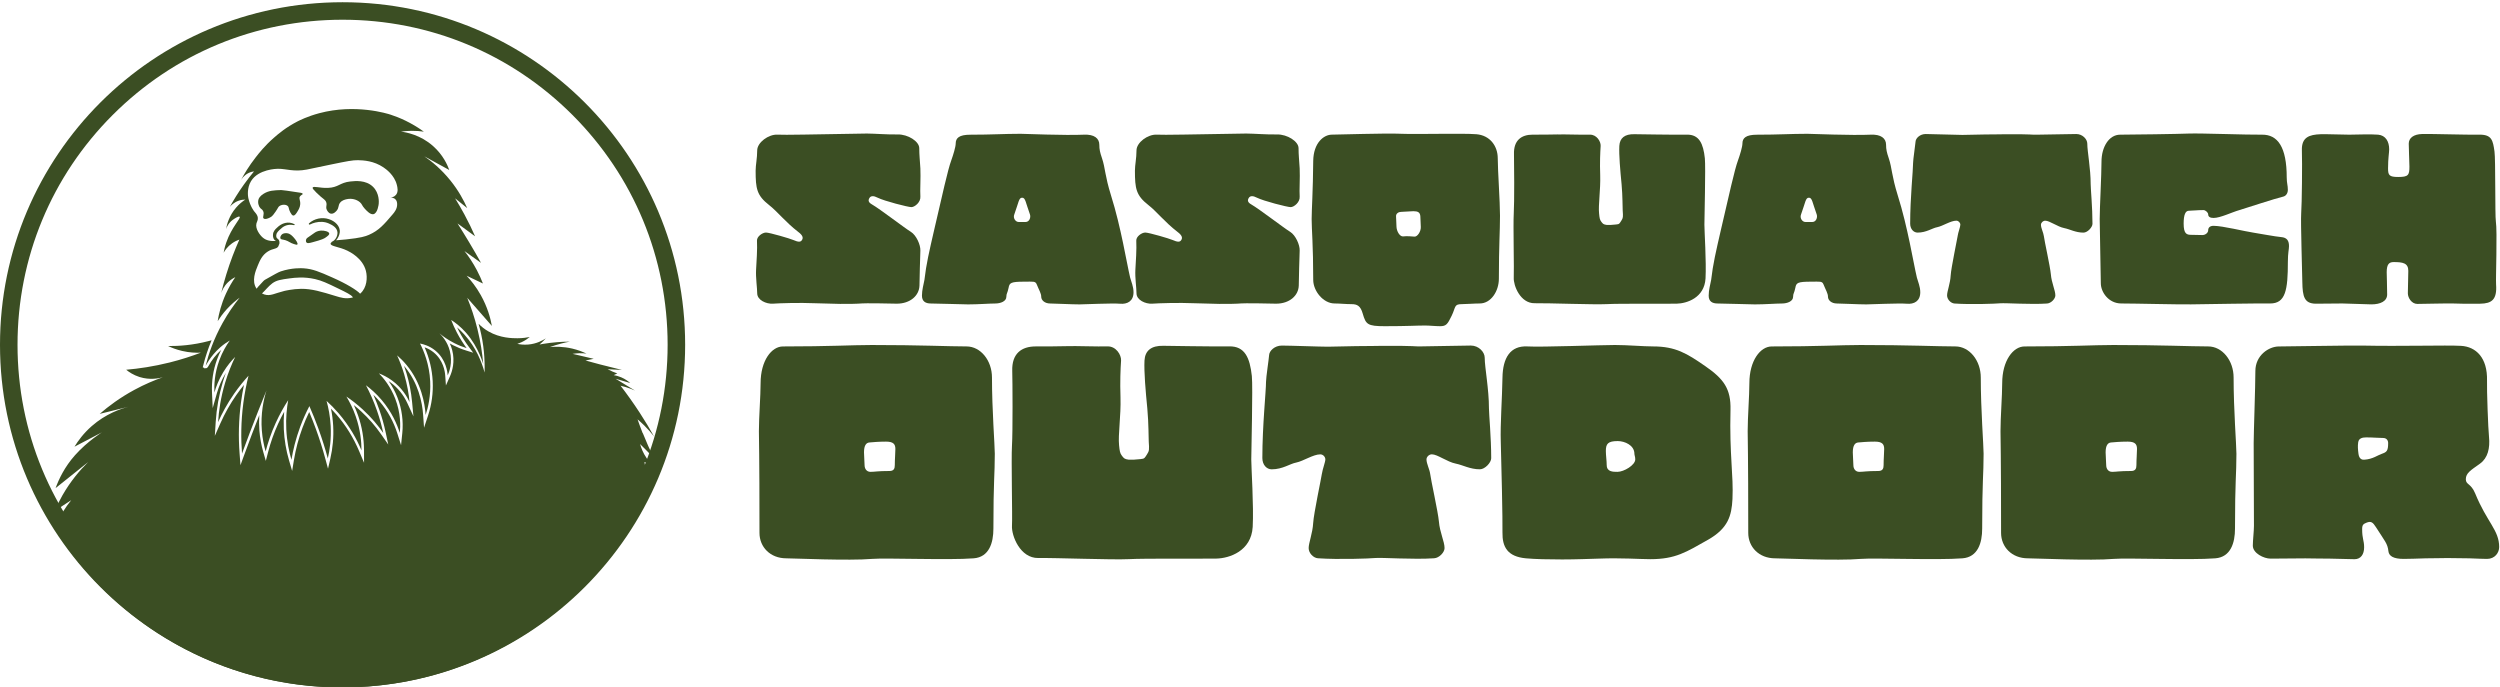 <svg viewBox="0 0 1000 274.74" version="1.1" xmlns="http://www.w3.org/2000/svg" id="Layer_1">
  
  <defs>
    <style>
      .st0 {
        fill: #3b4e23;
      }
    </style>
  </defs>
  <g>
    <path d="M346.99,53.42c2.7,0,8.1.45,12.07.36,4.14-.09,8.64,2.79,8.64,5.49s.27,4.95.45,8.1c.18,3.6-.18,9,0,11.25.18,2.25-2.25,4.23-3.6,4.23s-10.81-2.43-13.51-3.78c-1.53-.81-2.7-.81-3.24.09-.63.99-.45,1.8.99,2.61,3.15,1.8,13.06,9.45,15.58,10.98,2.16,1.35,3.87,5.22,3.78,7.47-.09,2.16-.36,12.16-.36,13.96-.09,4.05-3.69,7.29-9.09,7.29-3.6,0-11.25-.36-15.58,0-.63.09-3.69.09-7.11.09-3.51-.09-7.47-.18-10.17-.27-5.85-.27-14.41,0-16.66.18-2.7.18-6.3-1.44-6.3-4.14,0-2.07-.63-6.21-.45-9.45s.54-8.1.36-11.62c-.09-1.62,2.16-3.24,3.6-3.24s9.72,2.43,10.9,2.97c2.07.9,2.97.9,3.51,0,.45-.72.54-1.71-1.53-3.24-5.13-3.96-8.46-8.28-11.62-10.71-4.95-3.87-5.4-6.57-5.4-13.78,0-2.25.63-4.95.63-8.1s4.5-6.48,8.1-6.3c2.97.18,13.51-.09,36.02-.45Z" class="st0"></path>
    <path d="M407.95,53.51c1.8,0,18.01.72,25.66.36,4.05-.18,6.12,1.44,6.12,4.05,0,1.8.27,3.06,1.08,5.4,1.35,4.05,1.08,6.75,3.6,14.86,4.05,12.88,6.21,26.83,7.65,32.87.45,1.71,1.35,3.6,1.35,5.85,0,3.6-2.52,4.86-5.4,4.59-3.15-.27-14.41.27-16.21.27-3.15,0-9.9-.36-11.71-.36-2.25,0-3.6-1.35-3.6-2.7s-.9-2.7-1.8-4.95c-.54-1.35-1.35-1.08-4.95-1.08-5.4,0-5.94.45-6.3,2.43-.45,2.25-.9,2.25-.9,3.6,0,1.8-2.25,2.7-4.5,2.7s-6.75.36-10.8.36c-1.98,0-12.16-.36-14.86-.36-2.25,0-3.6-.9-3.6-3.15s.63-4.32.99-6.3c.72-6.3,1.89-11.25,3.96-20.26,3.15-13.51,5.4-23.86,6.75-27.46.81-2.25,1.8-5.49,1.8-6.84,0-2.16,1.35-3.51,5.85-3.51,8.55,0,13.51-.36,19.81-.36ZM410.2,88.8c1.62,0,2.16-1.89,1.8-2.97-1.8-4.95-1.8-6.75-3.15-6.75s-1.35,1.8-3.15,6.75c-.54,1.35.45,2.97,1.8,2.97h2.7Z" class="st0"></path>
    <path d="M498.71,53.42c2.7,0,8.1.45,12.07.36,4.14-.09,8.64,2.79,8.64,5.49s.27,4.95.45,8.1c.18,3.6-.18,9,0,11.25.18,2.25-2.25,4.23-3.6,4.23s-10.81-2.43-13.51-3.78c-1.53-.81-2.7-.81-3.24.09-.63.99-.45,1.8.99,2.61,3.15,1.8,13.06,9.45,15.58,10.98,2.16,1.35,3.87,5.22,3.78,7.47-.09,2.16-.36,12.16-.36,13.96-.09,4.05-3.69,7.29-9.09,7.29-3.6,0-11.25-.36-15.58,0-.63.09-3.69.09-7.11.09-3.51-.09-7.47-.18-10.17-.27-5.85-.27-14.41,0-16.66.18-2.7.18-6.3-1.44-6.3-4.14,0-2.07-.63-6.21-.45-9.45s.54-8.1.36-11.62c-.09-1.62,2.16-3.24,3.6-3.24s9.72,2.43,10.9,2.97c2.07.9,2.97.9,3.51,0,.45-.72.54-1.71-1.53-3.24-5.13-3.96-8.46-8.28-11.62-10.71-4.95-3.87-5.4-6.57-5.4-13.78,0-2.25.63-4.95.63-8.1s4.5-6.48,8.1-6.3c2.97.18,13.51-.09,36.02-.45Z" class="st0"></path>
    <path d="M560.3,53.51c6.84.27,24.4-.27,30.25.18,5.49.45,8.55,4.77,8.55,9.63s.9,17.2.9,22.96c0,6.3-.45,11.98-.45,25.21,0,4.95-3.15,9.9-7.65,9.9-2.25,0-5.4.27-7.2.27-3.15,0-2.34,1.17-4.05,4.68-1.62,3.33-2.16,4.14-4.59,4.14-1.89,0-4.23-.27-6.03-.27-3.6,0-6.84.27-16.12.27-6.93,0-7.56-.72-8.82-5.04-.9-3.15-2.25-3.78-4.5-3.78s-4.77-.27-6.75-.27c-4.5,0-8.55-4.95-8.55-9.45,0-13.96-.63-20.08-.63-24.31,0-3.69.54-11.25.63-23.23.09-7.29,4.23-10.54,7.47-10.54,3.06,0,21.16-.63,27.55-.36ZM568.14,86.55c-.09-1.62-.99-2.07-2.79-2.07-1.35,0-3.6.27-4.95.27-.9,0-2.07.63-1.98,1.8l.18,4.23c.09,1.8,1.35,3.96,2.7,3.78,1.26-.18,3.6,0,4.5.09,1.17.09,2.61-2.07,2.52-3.87l-.18-4.23Z" class="st0"></path>
    <path d="M623.15,53.78c2.7-.09,9.63.18,12.79.09,2.7-.09,4.41,2.7,4.32,4.5-.18,2.7-.36,6.75-.18,11.7.18,5.94-.81,11.98-.45,15.31.18,1.8.27,2.52.9,3.33.63.81.81,1.08,2.16,1.26q1.44.09,3.78-.18c1.35-.09,1.35-.45,2.07-1.53.72-1.08.72-1.53.54-4.05-.09-1.17,0-5.58-.45-10.54-.54-5.49-1.08-11.7-.9-15.31.18-3.15,2.16-4.77,6.03-4.68,1.71,0,14.77.27,20.98.18,4.95-.09,6.57,3.6,7.2,9.45.36,3.51-.18,23.86-.18,26.56s.81,14.86.45,21.52c-.45,7.74-7.47,9.99-11.53,10.08-4.86.09-23.05-.09-27.91.18-5.31.27-23.5-.45-28.9-.36-5.76.09-8.55-7.11-8.37-10.26.18-2.88-.27-21.16,0-25.57.27-4.14.18-20.8.09-23.77-.18-5.58,2.97-7.83,7.47-7.83,2.7,0,7.38,0,10.08-.09Z" class="st0"></path>
    <path d="M722.65,53.51c1.8,0,18.01.72,25.66.36,4.05-.18,6.12,1.44,6.12,4.05,0,1.8.27,3.06,1.08,5.4,1.35,4.05,1.08,6.75,3.6,14.86,4.05,12.88,6.21,26.83,7.65,32.87.45,1.71,1.35,3.6,1.35,5.85,0,3.6-2.52,4.86-5.4,4.59-3.15-.27-14.41.27-16.21.27-3.15,0-9.9-.36-11.71-.36-2.25,0-3.6-1.35-3.6-2.7s-.9-2.7-1.8-4.95c-.54-1.35-1.35-1.08-4.95-1.08-5.4,0-5.94.45-6.3,2.43-.45,2.25-.9,2.25-.9,3.6,0,1.8-2.25,2.7-4.5,2.7s-6.75.36-10.81.36c-1.98,0-12.16-.36-14.86-.36-2.25,0-3.6-.9-3.6-3.15s.63-4.32.99-6.3c.72-6.3,1.89-11.25,3.96-20.26,3.15-13.51,5.4-23.86,6.75-27.46.81-2.25,1.8-5.49,1.8-6.84,0-2.16,1.35-3.51,5.85-3.51,8.55,0,13.51-.36,19.81-.36ZM724.9,88.8c1.62,0,2.16-1.89,1.8-2.97-1.8-4.95-1.8-6.75-3.15-6.75s-1.35,1.8-3.15,6.75c-.54,1.35.45,2.97,1.8,2.97h2.7Z" class="st0"></path>
    <path d="M783.06,94.39c.18-1.35,1.08-3.69,1.08-4.5s-.72-1.62-1.62-1.62c-2.25,0-5.4,2.16-7.65,2.61-1.98.36-4.32,2.16-7.83,2.16-1.62,0-2.97-1.44-2.97-3.6,0-10.35,1.17-21.16,1.17-24.31,0-1.35.9-7.2.99-8.55.09-1.26,1.71-2.97,4.05-2.97,2.7,0,12.07.36,14.68.36,1.35,0,5.22-.09,9-.18,3.78,0,7.38-.09,8.19-.09h5.94c1.26,0,2.52.09,3.69.09,1.08.09,2.07.09,2.7.09,2.61,0,13.33-.27,16.03-.27,2.52,0,4.41,2.07,4.41,3.87,0,3.15,1.35,9.9,1.35,16.21,0,1.8.72,9.27.72,15.85,0,1.35-1.98,3.51-3.6,3.51-3.15,0-5.4-1.35-7.65-1.8-2.79-.54-5.85-2.97-7.65-2.97-.9,0-1.71.81-1.71,1.62,0,1.35.99,3.15,1.17,4.59.18,1.71,2.52,12.16,2.79,15.22.27,3.42,1.8,6.39,1.8,8.46,0,1.35-1.71,3.15-3.33,3.24-6.57.45-16.48-.27-18.73-.09-1.8.18-11.71.54-18.28.09-1.44-.09-2.97-1.62-2.97-3.24,0-1.71,1.26-4.68,1.44-8.01.18-3.06,2.61-14.41,2.79-15.76Z" class="st0"></path>
    <path d="M875.53,53.42c4.95-.18,23.41.54,29.26.45,6.3-.09,9.9,4.95,9.9,17.11,0,2.25.45,3.15.45,4.95,0,1.35-.72,2.43-1.8,2.7-3.15.72-14.86,4.59-17.56,5.4-3.15.9-7.65,3.15-10.35,3.15-1.35,0-2.16-.45-2.16-1.44,0-.72-1.08-1.71-1.89-1.71-2.25,0-4.77.27-5.85.27-1.35,0-2.07,1.62-2.07,5.13,0,4.05,1.17,4.5,2.97,4.5,1.35,0,3.15.09,4.5.09s2.34-.99,2.34-1.89c0-1.17.81-1.8,2.16-1.8,3.6,0,12.61,2.25,15.76,2.7,2.34.36,9,1.62,11.26,1.8,2.25.18,3.15,1.35,3.15,3.6,0,1.35-.45,2.7-.45,6.3,0,11.25-.9,16.75-7.2,16.66-4.5-.09-25.21.27-31.52.36-4.95.09-22.06-.36-27.91-.36-5.04,0-8.19-4.5-8.19-8.1,0-4.05-.45-21.16-.45-25.66s.72-17.56.72-22.96c0-5.85,2.97-10.8,7.47-10.8s23.41-.27,27.46-.45Z" class="st0"></path>
    <path d="M939.64,53.87c2.97,0,8.46-.27,11.62,0,2.97.27,4.41,2.7,4.41,5.85,0,1.35-.45,3.51-.45,7.65,0,2.7.45,3.42,4.05,3.42,4.05,0,4.5-.72,4.5-4.14,0-1.17-.27-7.38-.27-9.18,0-2.25,1.89-3.78,5.4-3.87,3.87-.09,17.65.36,22.78.27,5.04-.09,5.49,2.25,6.12,6.75.45,2.97.18,25.66.54,27.91.63,4.05-.09,22.87.09,25.21.45,6.21-1.8,7.65-6.3,7.74-3.69.09-9.45,0-10.98-.09s-12.16.18-14.23.18c-2.25,0-3.78-2.43-3.78-4.23s.18-7.2.18-9c0-3.15-2.25-3.51-5.85-3.51-1.8,0-2.79.81-2.79,4.05,0,1.35.18,5.58.18,8.91,0,2.7-2.7,3.96-6.3,3.96-.9,0-3.33-.09-5.76-.18-2.43-.09-4.86-.18-5.85-.18-1.89,0-8.82.09-10.71.09-4.5-.09-5.22-2.79-5.31-8.64,0-2.79-.72-23.86-.45-27.64.27-3.42.45-20.35.27-25.03-.18-5.31,2.97-6.3,7.47-6.48,1.98-.09,8.46.18,11.44.18Z" class="st0"></path>
    <path d="M348.2,138c20.34,0,31.08.57,38.42.57,5.65,0,10.17,5.65,10.17,12.43,0,13,1.13,27.12,1.13,30.51,0,8.48-.56,10.74-.56,29.95,0,5.65-1.7,11.41-7.91,11.87-9.83.79-35.03-.23-40.68.23-9.04.79-31.53-.23-34.24-.23-6.44,0-10.74-4.52-10.74-10.17,0-33.23-.23-36.62-.23-40.68,0-5.65.68-14.13.68-19.21,0-9.04,4.41-14.69,8.93-14.69,18.65,0,27.69-.57,35.03-.57ZM348.2,188.74c1.7,0,2.83-.34,7.57-.34,1.81,0,2.15-1.02,2.15-2.37,0-2.6.23-4.63.23-6.44,0-1.92-.79-2.94-3.73-2.94s-5.42.23-6.67.34c-1.24.11-2.15,1.13-2.15,3.96,0,1.81.23,3.39.23,5.08,0,1.58.9,2.71,2.37,2.71Z" class="st0"></path>
    <path d="M426.96,138.45c3.39-.11,12.09.23,16.05.11,3.39-.11,5.54,3.39,5.42,5.65-.23,3.39-.45,8.48-.23,14.69.23,7.46-1.02,15.03-.57,19.21.23,2.26.34,3.16,1.13,4.18.79,1.02,1.02,1.36,2.71,1.58q1.81.11,4.75-.23c1.7-.11,1.7-.57,2.6-1.92s.9-1.92.68-5.09c-.11-1.47,0-7.01-.57-13.22-.68-6.89-1.36-14.69-1.13-19.21.23-3.96,2.71-5.99,7.57-5.88,2.15,0,18.53.34,26.33.23,6.22-.11,8.25,4.52,9.04,11.87.45,4.41-.23,29.95-.23,33.34s1.02,18.65.57,27.01c-.57,9.72-9.38,12.54-14.47,12.66-6.1.11-28.93-.11-35.03.23-6.67.34-29.5-.57-36.28-.45-7.23.11-10.74-8.93-10.51-12.88.23-3.62-.34-26.56,0-32.1.34-5.2.23-26.1.11-29.83-.23-7.01,3.73-9.83,9.38-9.83,3.39,0,9.27,0,12.66-.11Z" class="st0"></path>
    <path d="M528.78,189.42c.23-1.69,1.36-4.63,1.36-5.65s-.9-2.03-2.03-2.03c-2.82,0-6.78,2.71-9.61,3.28-2.49.45-5.42,2.71-9.83,2.71-2.03,0-3.73-1.81-3.73-4.52,0-13,1.47-26.56,1.47-30.51,0-1.7,1.13-9.04,1.24-10.74.11-1.58,2.15-3.73,5.09-3.73,3.39,0,15.14.45,18.42.45,1.7,0,6.55-.11,11.3-.23,4.75,0,9.27-.11,10.28-.11h7.46c1.58,0,3.16.11,4.63.11,1.36.11,2.6.11,3.39.11,3.28,0,16.73-.34,20.12-.34,3.16,0,5.54,2.6,5.54,4.86,0,3.96,1.7,12.43,1.7,20.34,0,2.26.9,11.64.9,19.89,0,1.7-2.49,4.41-4.52,4.41-3.96,0-6.78-1.7-9.61-2.26-3.5-.68-7.35-3.73-9.61-3.73-1.13,0-2.15,1.02-2.15,2.03,0,1.69,1.24,3.96,1.47,5.76.23,2.15,3.16,15.26,3.5,19.1.34,4.29,2.26,8.02,2.26,10.62,0,1.69-2.15,3.96-4.18,4.07-8.25.57-20.68-.34-23.51-.11-2.26.23-14.69.68-22.94.11-1.81-.11-3.73-2.03-3.73-4.07,0-2.15,1.58-5.88,1.81-10.06.23-3.84,3.28-18.08,3.5-19.78Z" class="st0"></path>
    <path d="M645.97,138c5.09,0,11.3.57,15.26.57,9.04,0,13.56,2.82,20.91,7.91,7.35,5.09,10.28,9.04,10.06,17.52-.45,18.08,1.24,25.99.79,35.6-.34,6.78-1.81,11.75-9.72,16.27-8.81,4.97-13,7.8-23.17,7.8-3.96,0-11.87-.57-20.34-.23-3.96.11-9.49.34-14.92.34s-10.74-.11-14.47-.45c-7.35-.68-9.49-4.52-9.38-10.4.11-4.18-.45-29.38-.68-36.28-.23-6.89.56-17.52.68-25.54.11-8.02,3.16-12.88,9.94-12.54,5.65.34,29.38-.57,35.03-.57ZM642.69,186.03c0,2.71,2.49,2.71,4.29,2.71,2.6,0,7.12-2.71,7.12-4.97,0-1.13-.34-1.7-.34-2.26,0-3.39-3.84-5.08-6.67-5.08-3.96,0-4.75,1.13-4.75,3.96,0,1.69.34,3.96.34,5.65Z" class="st0"></path>
    <path d="M743.72,138c20.34,0,31.08.57,38.42.57,5.65,0,10.17,5.65,10.17,12.43,0,13,1.13,27.12,1.13,30.51,0,8.48-.57,10.74-.57,29.95,0,5.65-1.7,11.41-7.91,11.87-9.83.79-35.03-.23-40.68.23-9.04.79-31.53-.23-34.24-.23-6.44,0-10.74-4.52-10.74-10.17,0-33.23-.23-36.62-.23-40.68,0-5.65.68-14.13.68-19.21,0-9.04,4.41-14.69,8.93-14.69,18.65,0,27.69-.57,35.03-.57ZM743.72,188.74c1.7,0,2.82-.34,7.57-.34,1.81,0,2.15-1.02,2.15-2.37,0-2.6.23-4.63.23-6.44,0-1.92-.79-2.94-3.73-2.94s-5.42.23-6.67.34c-1.24.11-2.15,1.13-2.15,3.96,0,1.81.23,3.39.23,5.08,0,1.58.9,2.71,2.37,2.71Z" class="st0"></path>
    <path d="M844.85,138c20.34,0,31.08.57,38.42.57,5.65,0,10.17,5.65,10.17,12.43,0,13,1.13,27.12,1.13,30.51,0,8.48-.57,10.74-.57,29.95,0,5.65-1.7,11.41-7.91,11.87-9.83.79-35.03-.23-40.68.23-9.04.79-31.53-.23-34.24-.23-6.44,0-10.74-4.52-10.74-10.17,0-33.23-.23-36.62-.23-40.68,0-5.65.68-14.13.68-19.21,0-9.04,4.41-14.69,8.93-14.69,18.65,0,27.69-.57,35.03-.57ZM844.85,188.74c1.7,0,2.82-.34,7.57-.34,1.81,0,2.15-1.02,2.15-2.37,0-2.6.23-4.63.23-6.44,0-1.92-.79-2.94-3.73-2.94s-5.42.23-6.67.34c-1.24.11-2.15,1.13-2.15,3.96,0,1.81.23,3.39.23,5.08,0,1.58.9,2.71,2.37,2.71Z" class="st0"></path>
    <path d="M944.86,138.23c15.82.34,33.56-.23,39.55.11,5.99.34,10.62,4.75,10.4,13.9-.11,3.84.45,19.32.79,22.49.45,4.52-.45,8.48-3.62,10.74-3.62,2.6-5.65,3.73-5.65,6.22,0,2.26,2.04,1.58,3.73,5.65,4.75,11.64,9.61,14.69,9.61,21.47,0,2.26-1.7,4.75-4.86,4.75-1.24,0-3.96-.11-7.01-.23-3.05,0-6.33-.11-8.82-.11-2.03,0-5.42.11-8.7.11-3.39.11-6.67.23-8.81.23-4.07,0-5.88-1.13-6.1-3.05-.34-3.16-1.47-4.07-4.97-9.61-1.24-1.92-1.92-2.6-3.84-1.81-1.02.45-1.7.68-1.7,2.49,0,4.07.79,4.52.79,7.35s-1.36,4.75-3.84,4.75c-1.24,0-5.43-.11-9.72-.23-4.29,0-8.59-.11-9.94-.11-2.71,0-11.19.11-13.9.11s-7.12-2.15-7.12-5.2c0-2.03.45-5.88.45-7.91s-.11-29.16-.11-33.11.68-22.49.68-28.82,5.43-9.83,9.38-9.83c4.86,0,27.01-.45,33.34-.34ZM943.28,176.88c-.23,1.58-.11,2.94.11,4.63.23,1.7,1.02,2.49,2.37,2.37,3.39-.23,5.31-1.81,7.01-2.37,1.92-.68,2.49-1.13,2.49-4.29,0-1.13-.68-2.03-2.03-2.03-2.03,0-3.84-.23-6.78-.23-1.47,0-2.94.34-3.16,1.92Z" class="st0"></path>
  </g>
  <path d="M120.01,77.07c-4.69-.71-7.05-1.07-7.53-1.05-2.89.09-4.89.18-6.95,1.43-1.63.99-2,1.92-2.12,2.29-.49,1.53.33,2.96.39,3.05.56.94,1.06.79,1.45,1.62.62,1.34-.38,2.42.19,2.96.56.53,2.03,0,2.9-.57.73-.48,1.14-1.06,1.93-2.2,1.04-1.5.95-1.8,1.54-2.2.95-.63,2.52-.71,3.28,0,.59.55.25,1.14,1.06,2.58.37.65.68,1.2,1.16,1.24.68.06,1.26-.93,1.74-1.72.44-.73.96-1.6,1.04-2.81.11-1.61-.65-2.3-.11-3.11.4-.61,1.15-.72,1.1-1.04-.05-.32-.84-.44-1.06-.48Z" class="st0"></path>
  <path d="M122.42,95.87c-.02.06-.19.76.19,1.15.39.39,1.12.22,2.32-.1,3.96-1.05,4.75-1.51,5.31-1.91.8-.57,1.54-1.09,1.45-1.62-.13-.78-1.96-1.25-3.38-1.15-.63.05-1.1.2-1.35.29-.83.28-1.04.55-2.61,1.62-1.35.93-1.78,1.13-1.93,1.72Z" class="st0"></path>
  <path d="M114.89,93.3c-.26-.04-1.46-.21-2.22.57-.35.36-.72,1.05-.48,1.53.23.47.83.32,2.03.7,1.4.44,1.56.95,3.28,1.5.81.26,1.27.4,1.45.19.37-.41-.66-1.91-1.45-2.77-.69-.75-1.42-1.55-2.61-1.72Z" class="st0"></path>
  <path d="M140.18,72.58c-4.37.48-4.73,2.42-9.07,2.58-3.2.11-5.72-.85-6.03-.12-.15.35.4.92,1.5,2.03,2.55,2.57,3.61,2.68,3.96,4.01.31,1.17-.37,1.65.19,2.86.11.23.63,1.36,1.64,1.53,1.15.19,2.13-1.01,2.32-1.24.99-1.21.49-2.07,1.35-3.15.82-1.03,2.09-1.29,2.8-1.43,1.73-.35,3.73.05,5.12,1.24.96.83.7,1.23,1.93,2.58.88.95,2.26,2.45,3.48,2.2,1.7-.36,2.1-3.93,2.12-4.2.04-.45.36-4.18-2.32-6.78-2.86-2.77-7.14-2.3-8.98-2.1Z" class="st0"></path>
  <path d="M186.88,119.1c3.29,3.76,6.59,7.52,9.88,11.28-.58-3.16-1.78-7.59-4.45-12.35-1.84-3.28-3.89-5.84-5.65-7.73,2.17,1.04,4.34,2.08,6.52,3.11-.64-1.64-1.42-3.41-2.39-5.26-1.61-3.07-3.36-5.64-5-7.73,2.21,1.58,4.42,3.15,6.63,4.73-1.52-2.73-3.12-5.5-4.81-8.32-1.53-2.56-3.07-5.04-4.6-7.45,2.34,1.71,4.68,3.42,7.02,5.14-1.21-2.76-2.61-5.68-4.24-8.7-1.24-2.31-2.51-4.48-3.76-6.5,1.62,1.31,3.23,2.61,4.85,3.92-1.34-3.04-3.44-6.98-6.73-11.06-3.66-4.54-7.5-7.65-10.43-9.66,3.33,1.83,6.66,3.65,9.99,5.48-.74-2.05-2.49-6.03-6.45-9.55-5.08-4.52-10.7-5.52-12.87-5.8,1.24-.18,2.67-.31,4.24-.32,1.85-.02,3.5.12,4.91.33-5.17-3.73-9.96-5.7-13.22-6.77-1.31-.43-14.13-4.48-28.62-.61-4.66,1.24-7.93,2.89-8.71,3.29-4.66,2.39-7.71,5.03-9.45,6.55-3.61,3.16-5.87,6.04-7.28,7.84-2.67,3.43-4.6,6.64-5.97,9.24.37-.66,1.32-2.12,3.15-3.01.82-.4,1.59-.57,2.17-.64-1.36,1.64-2.75,3.43-4.13,5.37-2.18,3.07-4.01,6.04-5.54,8.81.53-.62,1.69-1.82,3.58-2.47,1.02-.35,1.94-.43,2.61-.43-1.11.72-2.43,1.76-3.69,3.22-2.8,3.24-3.69,6.74-4.02,8.59.23-.68.89-2.35,2.61-3.65.64-.49,2.43-1.68,2.82-1.29.62.61-3.18,4.07-5.33,10.27-.59,1.7-.9,3.15-1.07,4.12.53-.95,1.56-2.47,3.37-3.76,1.08-.77,2.12-1.23,2.93-1.5-1.84,4.12-3.64,8.75-5.21,13.85-.8,2.59-1.48,5.1-2.06,7.52.34-.99,1.09-2.71,2.72-4.3,1.06-1.03,2.14-1.66,2.93-2.04-1.24,1.8-2.56,4-3.75,6.6-1.9,4.17-2.84,8.01-3.31,11.01.9-1.43,2.07-3.05,3.58-4.73,1.83-2.01,3.65-3.54,5.21-4.67-2.23,2.76-4.61,6.13-6.84,10.15-3.54,6.38-5.57,12.34-6.77,17.08-.09.37,1.68-3.73,5.91-7.42,1.39-1.21,2.72-2.08,3.76-2.68-1.37,1.92-2.97,4.57-4.2,7.94-1.92,5.26-2.09,9.92-1.96,12.89.62-2.19,1.67-5.07,3.54-8.15,1.59-2.63,3.32-4.65,4.78-6.12-1.41,2.91-2.83,6.36-4.02,10.31-1.8,6-2.55,11.41-2.82,15.79,1.5-3.38,3.56-7.29,6.41-11.38,1.93-2.78,3.9-5.17,5.76-7.2-.82,3.28-1.54,6.91-2.06,10.85-1.01,7.67-.99,14.55-.54,20.3,2.03-5.55,4.16-11.17,6.41-16.86,1.11-2.82,2.24-5.62,3.37-8.38-1.16,3.72-2.37,9.29-1.85,16,.25,3.21.84,6.03,1.52,8.38.86-3.33,2.12-7.21,4.02-11.38,1.61-3.54,3.34-6.58,5-9.13-.55,3.07-.98,7.02-.76,11.6.23,4.94,1.14,9.1,2.06,12.24.63-3.81,1.69-8.29,3.48-13.14,1.15-3.12,2.43-5.9,3.7-8.32,1.22,2.78,2.42,5.74,3.57,8.9,1.53,4.22,2.78,8.25,3.8,12.03.75-3.25,1.42-7.7,1.14-12.97-.21-3.97-.9-7.37-1.65-10.05,1.55,1.41,3.16,3.03,4.75,4.87,4.54,5.27,7.4,10.59,9.23,14.93-.01-3.41-.43-8.18-2.28-13.53-1.11-3.22-2.48-5.89-3.76-8.01,2.05,1.39,4.3,3.11,6.59,5.22,3.54,3.26,6.19,6.53,8.15,9.34-.58-2.71-1.38-5.71-2.5-8.91-1.36-3.9-2.91-7.3-4.42-10.17,1.92,1.43,4.13,3.36,6.27,5.88,4.15,4.88,6.21,9.85,7.28,13.21.28-2.71.43-7.88-1.85-13.75-1.9-4.9-4.69-8.23-6.52-10.09,1.52.58,3.4,1.48,5.32,2.9,3.96,2.93,5.99,6.52,6.95,8.59-.3-3.19-.93-7-2.17-11.17-.85-2.83-1.83-5.34-2.82-7.52,1.27,1.09,2.56,2.37,3.8,3.87,5.94,7.19,7.29,15.33,7.62,19.96.97-2.94,2.1-7.63,1.82-13.42-.34-6.92-2.56-12.2-4.07-15.14,1.38.26,3.76.91,6.03,2.74,4.49,3.61,4.97,8.91,5.05,9.99.54-1.21,2.07-5.08.83-9.82-.96-3.67-3.11-6-4.13-6.98,1.47,1.22,3.42,2.62,5.87,3.87,1.81.93,3.52,1.58,5,2.04-1.28-1.73-2.64-3.8-3.91-6.23-.94-1.79-1.68-3.49-2.28-5.05,1.64,1.06,3.84,2.72,5.97,5.15,5.27,6.03,6.89,12.94,6.84,12.35-.35-4.01-1.03-8.66-2.28-13.75-1.18-4.79-2.63-9-4.09-12.57ZM140.72,119.07c-2.52.6-4.6-.09-6.41-.64-5.72-1.75-9.63-2.95-13.9-2.9-3.32.04-6.57.82-6.73.86-3.81.94-5.52,2.17-7.93,1.4-.35-.11-.67-.25-.96-.41,1.13-1.01,2.56-2.88,4.12-4.04,1.68-1.25,3.47-1.53,7.05-2,2.05-.27,5.63-.71,10.04.29,2.71.61,4.87,1.63,9.17,3.72,3.35,1.63,5.28,2.56,5.89,3.46.02.03.06.09.11.15-.18.05-.33.09-.45.12ZM158.1,79.66c.71.63.75,1.54.76,2.04.04,1.82-1.12,3.25-1.74,3.97-3.56,4.18-5.57,6.53-9.56,8.27-1.39.61-3.17,1.2-9.12,1.83-1.49.16-2.82.27-4.01.35.76-.86,1.29-1.9,1.46-3.08.37-2.64-2.05-4.68-4.34-5.38-2.68-.92-5.9-.22-7.94,1.68-.25.22.04.63.33.48.71-.34,1.43-.62,2.17-.8,1.79-.44,3.73-.39,5.42.37,1.56.68,3.34,1.72,3.46,3.61.06,1.44-.79,3.08-2.18,3.68-.11.05-.17.13-.19.22-.23.18-.39.36-.38.59.04,1.08,3.4,1.17,6.73,2.79.94.46,6.08,2.96,7.39,8.05.7,2.75.4,6.72-2.17,9.02-.05.04-.1.08-.15.13-1.22-1.39-5.35-3.95-11.2-6.53-5.13-2.27-7.77-3.39-11.39-3.63-.87-.06-4.69-.26-9.17,1.24-.91.3-2.7,1.32-6.28,3.34-.51.29-.91.85-1.83,1.81-.73.76-1.22,1.31-1.53,1.77-.02-.03-.04-.06-.05-.07-2.04-3.02-.39-7,.54-9.24.78-1.88,1.72-4.14,4.02-5.58,2.1-1.33,3.57-.86,4.24-2.15.1-.19.15-.38.18-.56.25-.23.24-.87.21-1.19-.06-.37-.23-.77-.56-1.06-.25-.22-.4-.27-.54-.5-.32-.53-.18-1.35.06-1.88.44-.81,1.5-1.67,2.22-2.27,1.33-1.01,2.98-1.28,4.66-.93.24.05.36-.28.14-.39-2.46-1.29-5.09-.45-6.98,1.44-.7.55-1.53,1.6-1.57,2.62-.13.91.13,2.04.99,2.56.09.06.17.1.23.13-2.09.09-3.9-.14-5.34-1.4-1.17-1.01-3.07-3.53-2.5-5.69.19-.74.62-1.21.54-2.15-.09-1.18-.87-1.92-1.41-2.58,0,0-1.64-1.96-2.39-5.37-.13-.6-.65-3.92,1.09-6.77,2.93-4.81,10.32-4.94,10.75-4.94,3.49-.01,6.28,1.31,11.51.32.02,0,.29-.06.83-.17,5.26-1.08,7.82-1.64,9.49-1.98,5.43-1.11,8.15-1.67,10.21-1.61,2.16.06,6.28.23,10.21,2.9.91.62,4.32,3,5.32,6.98.27,1.06.66,2.75-.33,3.97-.69.86-1.75,1.1-2.28,1.18.23-.03,1.21-.12,1.96.54Z" class="st0"></path>
  <path d="M257.06,173.25c-.74-1.88-1.42-3.72-2.04-5.52.88.74,1.8,1.57,2.72,2.49,1.52,1.5,2.8,2.99,3.88,4.37-1.69-3.04-3.59-6.22-5.72-9.48-2.57-3.95-5.16-7.56-7.68-10.83.65.15,1.33.32,2.04.54,1.4.42,2.65.91,3.74,1.41-2.59-1.58-5.18-3.16-7.77-4.74,1.95.57,3.91,1.14,5.86,1.72-.78-.69-1.97-1.59-3.61-2.29-1.13-.48-2.16-.73-2.99-.87.48-.22.95-.45,1.43-.67-.6-.21-1.24-.46-1.89-.74-.71-.31-1.38-.62-1.98-.94,1.91.09,3.81.18,5.72.27-2.91-.69-5.85-1.43-8.84-2.22-1.93-.51-3.84-1.02-5.72-1.55,1.09-.22,2.18-.45,3.27-.67-2-.48-4.02-.96-6.05-1.43-.8-.19-1.6-.37-2.4-.55.78-.13,1.69-.23,2.71-.26,1.07-.02,2.03.04,2.85.15-1.5-.72-3.42-1.48-5.7-2.01-3.6-.84-6.73-.81-8.93-.6,1.36-.5,2.87-.98,4.51-1.41,1.22-.32,2.39-.57,3.49-.77-3.38.02-6.97.29-10.72.9-.48.08-.96.16-1.43.25.37-.31.74-.64,1.12-1.01.52-.49.99-.98,1.41-1.45-1.27.84-3.74,2.2-7.1,2.48-1.72.14-3.2-.04-4.31-.27.54-.18,1.12-.4,1.72-.68,1.36-.64,2.44-1.39,3.26-2.07-1.2.24-2.89.49-4.92.5-2.03,0-6.9-.03-11.6-2.73-1.56-.89-2.85-1.95-3.95-3.05.18.64.36,1.28.52,1.94,1.57,6.21,2.04,12.14,1.88,17.56-1.16-4.29-3.43-10.04-8.16-15.27-.94-1.04-1.89-1.97-2.84-2.8.25.53.51,1.05.78,1.57,1.11,2.12,2.4,4.17,3.83,6.1l1.83,2.47-2.93-.92c-1.77-.55-3.5-1.26-5.15-2.1-.43-.22-.86-.45-1.28-.69.38.81.71,1.69.96,2.66,1.22,4.64-.03,8.56-.88,10.48l-1.63,3.67-.28-4c-.12-1.76-.83-6.18-4.68-9.28-1.05-.84-2.26-1.52-3.56-1.98,1.89,4.28,3,8.93,3.23,13.56.23,4.68-.4,9.31-1.87,13.78l-1.59,4.82-.36-5.06c-.37-5.22-1.96-12.82-7.39-19.39-.08-.09-.16-.19-.24-.28.36,1,.69,2,.99,3.01,1.1,3.69,1.85,7.51,2.21,11.36l.55,5.8-2.45-5.29c-1.52-3.28-3.82-6.12-6.64-8.21-.27-.2-.54-.39-.82-.58,1.44,2.04,2.63,4.25,3.54,6.61,1.74,4.48,2.4,9.39,1.91,14.21l-.49,4.81-1.46-4.61c-1.51-4.78-3.9-9.11-7.09-12.86-.79-.94-1.64-1.84-2.53-2.69.88,1.97,1.68,3.98,2.39,6.01,1.03,2.94,1.88,5.98,2.53,9.03l1.04,4.86-2.84-4.08c-2.32-3.34-5.02-6.43-8-9.18-.94-.87-1.92-1.71-2.93-2.52.65,1.39,1.23,2.81,1.73,4.25,1.54,4.44,2.32,9.11,2.34,13.85l.02,4.98-1.94-4.59c-2.27-5.38-5.32-10.32-9.07-14.66-.71-.82-1.45-1.63-2.22-2.42.46,2.28.75,4.59.88,6.9.24,4.44-.16,8.9-1.17,13.25l-.9,3.88-1.04-3.85c-1.08-4.02-2.36-8.04-3.78-11.95-.84-2.3-1.74-4.61-2.7-6.88-1,2.06-1.9,4.17-2.69,6.31-1.55,4.18-2.7,8.54-3.43,12.96l-.71,4.31-1.23-4.19c-1.2-4.06-1.9-8.26-2.1-12.48-.11-2.33-.06-4.67.14-7-.89,1.6-1.71,3.24-2.46,4.89-1.64,3.61-2.97,7.38-3.96,11.22l-.92,3.54-1.01-3.52c-.81-2.8-1.33-5.69-1.56-8.58-.16-2.08-.17-4.15-.03-6.23-2.04,5.19-4.04,10.48-5.96,15.73l-1.58,4.32-.35-4.59c-.53-6.84-.34-13.74.55-20.5.31-2.34.71-4.69,1.19-7.02-1.08,1.32-2.1,2.69-3.07,4.07-2.45,3.52-4.58,7.29-6.32,11.22l-2.26,5.09.35-5.56c.34-5.43,1.3-10.82,2.86-16.01.37-1.21.76-2.42,1.2-3.62-.05.08-.1.16-.14.24-1.5,2.47-2.65,5.13-3.44,7.9l-1.68,5.95-.28-6.17c-.21-4.57.47-9.03,2.01-13.28.48-1.32,1.04-2.61,1.69-3.86-2.06,1.86-3.81,4.09-5.2,6.63-.33.61-.75.83-1.23.71-.08.11-.17.22-.26.33.02-.12.04-.25.07-.37l-.78-.31.22-.88c.86-3.4,1.97-6.72,3.31-9.94-.37.11-.74.21-1.13.31-6.38,1.67-12.01,2.04-16.26,2,1.46.69,3.33,1.43,5.57,1.95,2.97.7,5.58.79,7.53.7-3.68,1.41-7.86,2.77-12.49,3.93-6.41,1.6-12.29,2.46-17.38,2.9,1.09.9,2.87,2.12,5.32,2.9,4.18,1.32,7.8.54,9.34.11-3.42,1.2-7.3,2.82-11.4,5.05-5.78,3.13-10.37,6.57-13.86,9.6,3.86-.96,7.73-1.91,11.59-2.87-3.35.87-9.19,2.88-14.75,7.74-3.3,2.89-5.5,5.92-6.92,8.26,3.66-1.92,7.31-3.83,10.97-5.75.33-.17-5.64,3.4-10.76,9.15-4.18,4.7-6.47,9.59-7.77,13.16,4.34-3.47,8.69-6.94,13.03-10.42-3.28,3.22-7,7.58-10.25,13.24-1.26,2.2-2.3,4.33-3.15,6.33,2.2-1.44,4.41-2.88,6.61-4.32-2.15,2.67-4.69,6.43-6.76,11.28,24.07,38.23,66.65,63.63,115.16,63.63,55.16,0,102.65-32.84,123.98-80.03-.86-1.77-1.65-3.76-2.24-5.98-.39-1.48-.66-2.88-.83-4.19,1.12.46,2.23.91,3.35,1.37-.77-.73-1.63-1.66-2.44-2.83-1.49-2.14-2.25-4.21-2.66-5.71,1.82,1.83,3.64,3.66,5.46,5.49-1.5-3.04-2.97-6.33-4.37-9.86Z" class="st0"></path>
  <path d="M137.03,7.89c34.73,0,67.39,13.53,91.94,38.08,24.56,24.56,38.08,57.21,38.08,91.94s-13.53,67.38-38.08,91.94c-24.56,24.56-57.21,38.08-91.94,38.08s-67.39-13.53-91.94-38.08c-24.56-24.56-38.08-57.21-38.08-91.94s13.53-67.39,38.08-91.94C69.64,21.42,102.3,7.89,137.03,7.89M137.03.89C61.35.89,0,62.24,0,137.92s61.35,137.03,137.03,137.03,137.03-61.35,137.03-137.03S212.71.89,137.03.89h0Z" class="st0"></path>
</svg>